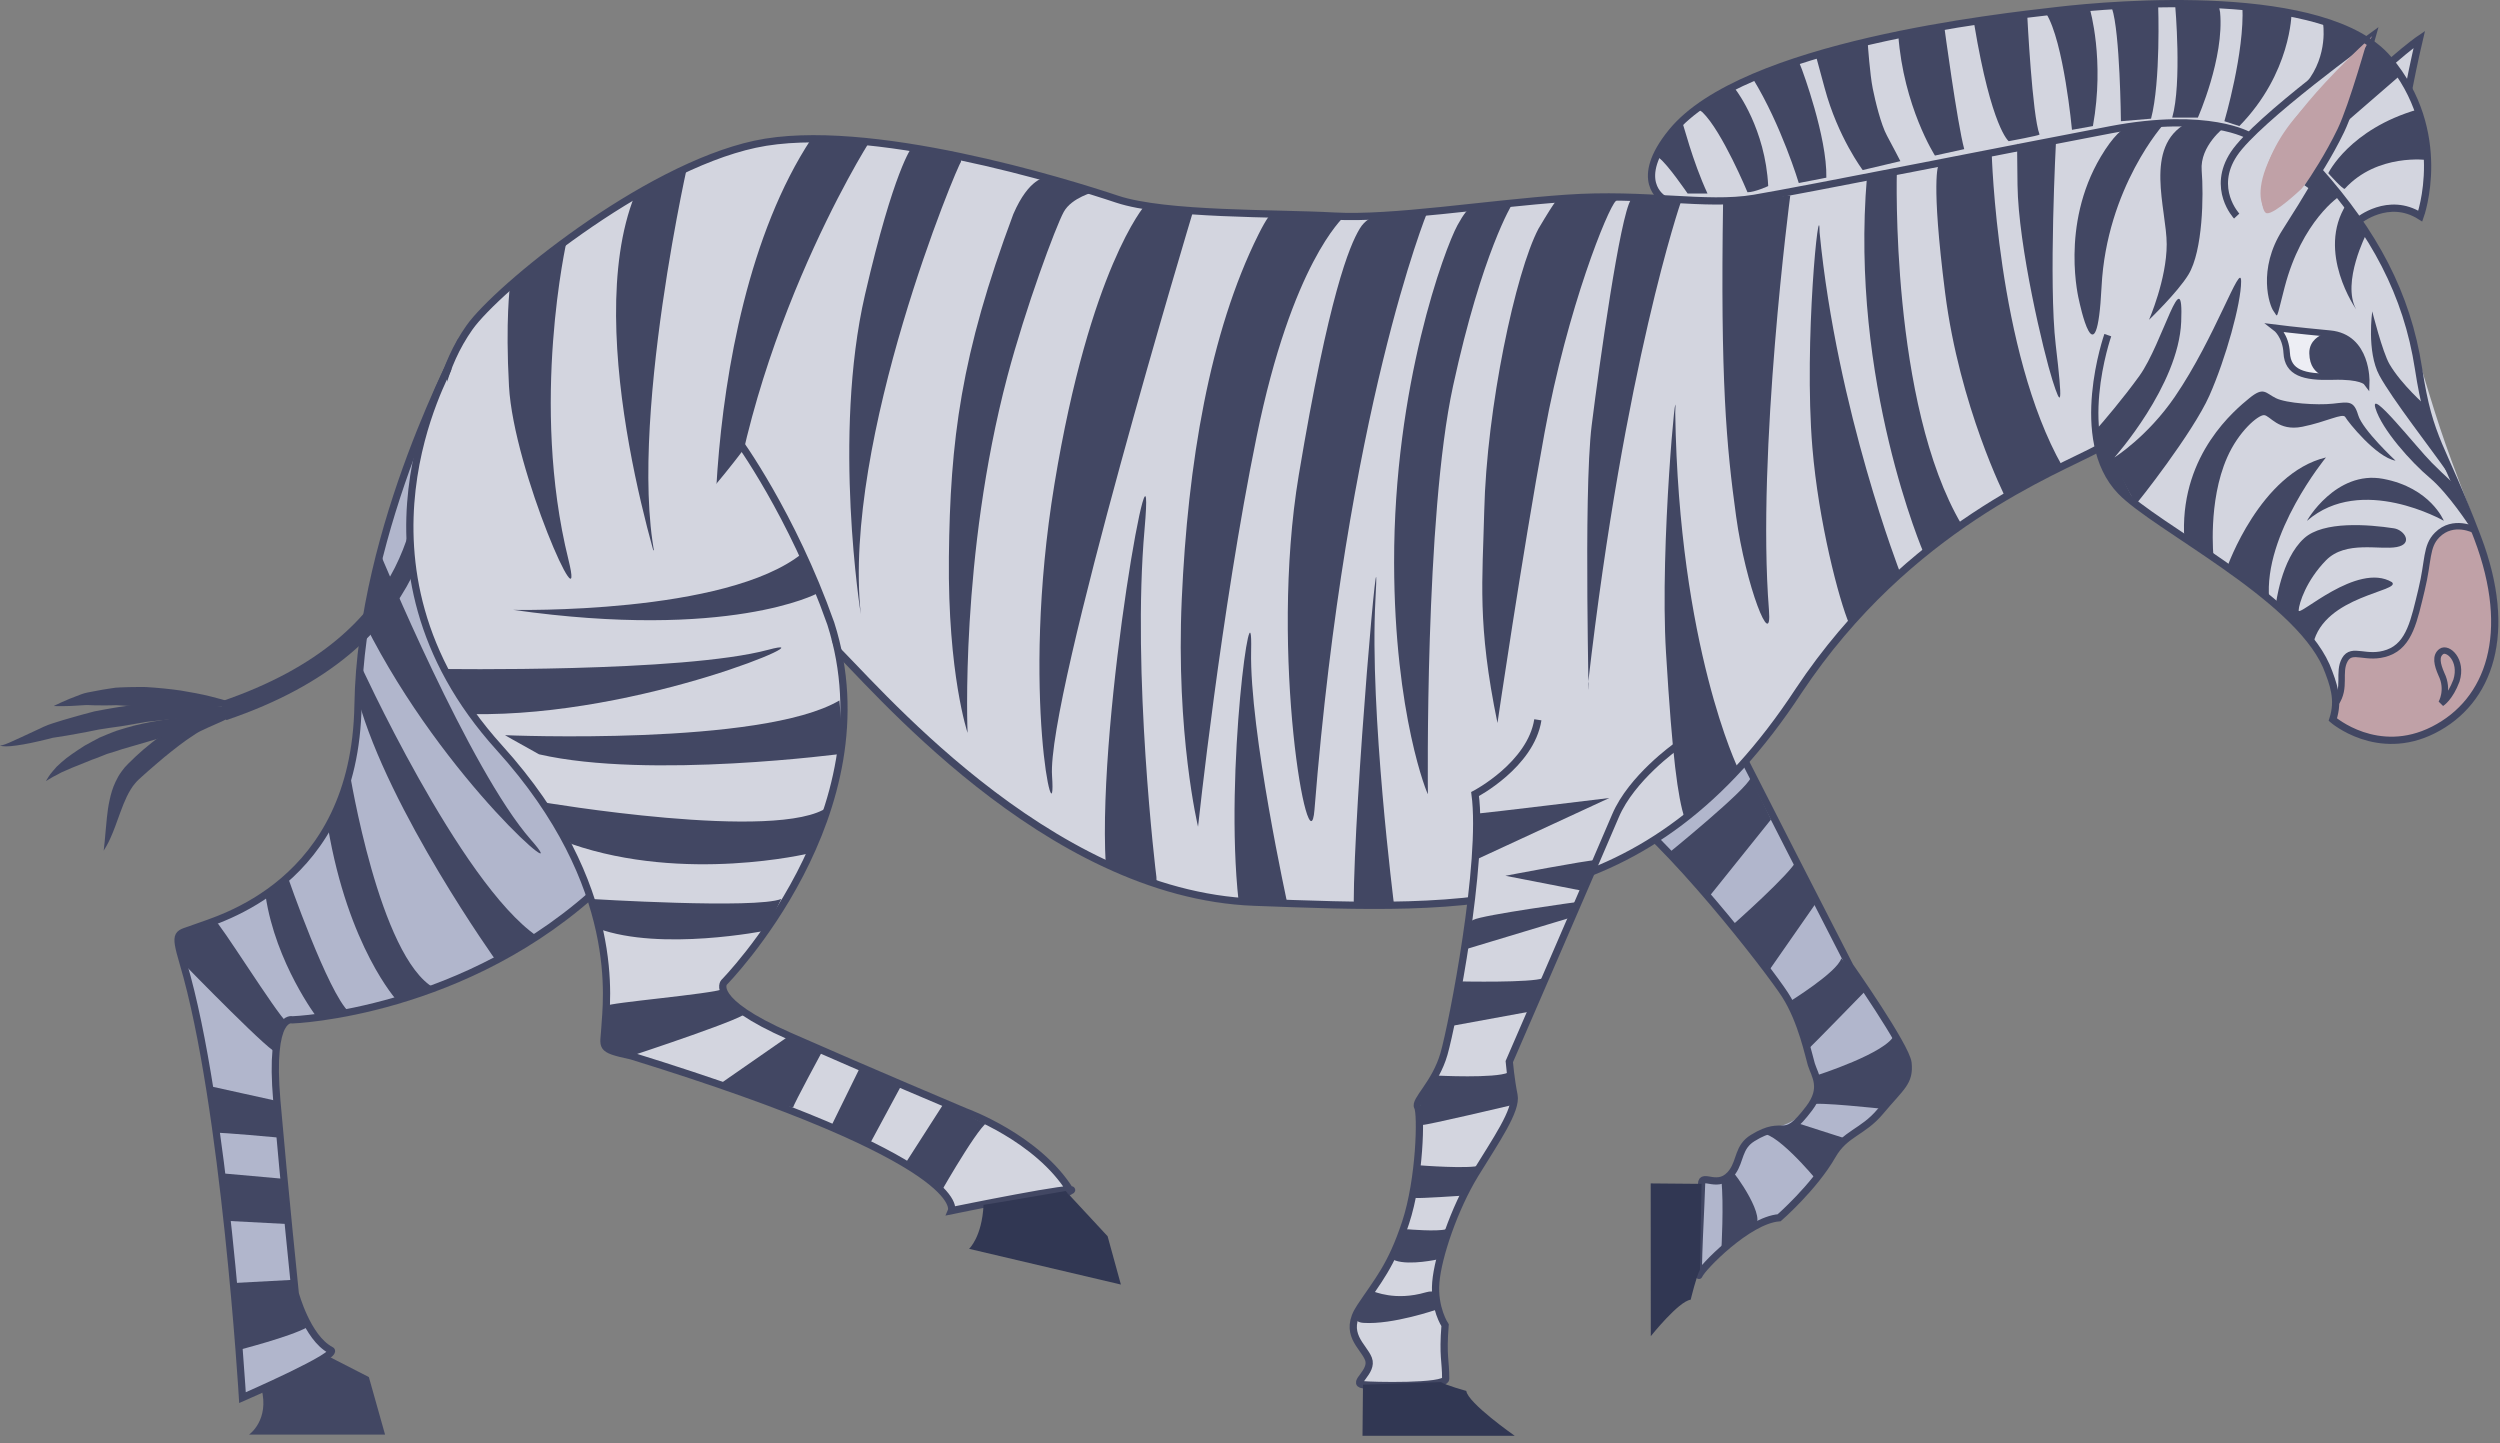 <svg width="194px" height="112px" viewBox="0 0 194 112" version="1.1" xml:space="preserve" xmlns="http://www.w3.org/2000/svg" xmlns:xlink="http://www.w3.org/1999/xlink">
  <rect x="0" y="0" width="194" height="112" fill="#808080" stroke="none"/>
  <g>
    <title>Slice 1</title>
    <desc>Created with Sketch.</desc>
    <g id="Page-1" stroke="none" stroke-width="1" fill="none" fill-rule="evenodd">
      <g id="zebra-b-[animals,savanna,robert-hunter]">
        <g id="Group-6" transform="translate(113, 54)">
          <path d="M20.374,0.996 C21.768,3.872 29.868,19.645 29.868,19.645 C29.868,19.645 32.528,23.905 33.271,25.061 C33.912,26.06 34.05,25.854 35.123,28.753 C35.669,30.228 33.134,31.993 30.086,34.548 C27.484,36.73 26.515,40.404 25.063,40.498 C24.096,40.561 22,41.907 22,41.907 C20.631,42.471 18.736,45.336 18.861,44.932 C19.061,44.293 19.073,38.525 19.073,37.699 C19.073,36.788 19.929,38.121 20.804,37.501 C22.317,36.431 21.227,35.71 23.195,34.2 C24.377,33.293 25.406,33.764 27.123,32.243 C28.444,31.072 28.015,29.946 27.28,27.45 C27.116,26.896 26.826,25.231 25.523,23.203 C24.219,21.177 16.368,11.051 11.949,8.132" id="Fill-1" fill="#B1B6CC"/>
          <path d="M20.374,0.996 C21.768,3.872 30.556,20.986 30.556,20.986 C30.556,20.986 34.932,27.222 35.062,28.486 C35.217,29.989 34.527,30.32 32.922,32.243 C31.537,33.902 30.182,33.921 29.18,35.675 C27.779,38.129 25.063,40.498 25.063,40.498 C22.629,40.686 19.032,44.429 18.861,44.932 C18.646,45.566 19.032,38.882 19.044,37.868 C19.054,36.957 20.382,38.42 21.443,36.927 C22.064,36.052 21.891,34.999 23.004,34.314 C25.603,32.711 25.26,34.837 27.401,31.993 C28.59,30.413 27.841,29.478 27.56,28.597 C27.384,28.046 26.826,25.231 25.523,23.203 C24.219,21.177 16.368,11.051 11.949,8.132" id="Stroke-3" stroke="#424763" stroke-width="0.562"/>
          <path d="M19.044,37.868 L15.095,37.833 L15.102,49.687 C15.102,49.687 17.261,46.975 18.197,46.857 C18.197,46.857 18.666,44.926 18.915,44.538" id="Fill-5" fill="#313753"/>
          <path d="M21.413,17.813 C21.413,17.813 26.116,13.656 26.414,12.739 L27.988,15.98 L24.347,21.208 L21.413,17.813 Z" id="Fill-7" fill="#424763"/>
          <path d="M16.49,12.194 C16.49,12.194 22.558,7.267 22.856,6.35 L24.431,9.591 L19.587,15.63 L16.49,12.194 Z" id="Fill-9" fill="#424763"/>
          <path d="M25.842,23.744 C25.842,23.744 29.569,21.45 29.884,20.37 C29.884,20.37 31.617,22.315 31.818,22.833 C31.818,22.833 27.47,27.299 27.28,27.45 L27.095,27.02 L25.842,23.744 Z" id="Fill-11" fill="#424763"/>
          <path d="M27.893,29.478 C27.893,29.478 33.521,27.688 34.01,26.272 C34.05,26.151 35.198,28.033 35.059,29.229 C34.892,30.668 33.089,32.045 33.089,32.045 C33.089,32.045 27.863,31.476 27.597,31.712 C27.329,31.949 28.279,30.322 27.893,29.478" id="Fill-13" fill="#424763"/>
          <path d="M30.244,34.36 C30.244,34.36 29.323,35.666 29.639,35.01 C29.754,34.701 27.913,37.505 27.913,37.505 C27.913,37.505 24.551,33.441 23.516,34.026 C23.101,34.254 24.325,33.714 24.325,33.714 L26.414,33.134 L30.244,34.36 Z" id="Fill-15" fill="#424763"/>
          <path d="M21.442,36.928 C21.493,36.834 24.345,40.748 23.033,41.232 C22.458,41.444 20.578,43.003 20.578,43.003 C20.578,43.003 20.782,39.371 20.576,37.587 C20.549,37.348 21.442,36.928 21.442,36.928" id="Fill-17" fill="#424763"/>
          <path d="M0.137,9.135 C0.889,9.074 10.296,7.924 10.296,7.924 L0.176,12.739 L0.137,9.135 Z" id="Fill-19" fill="#313753"/>
          <path d="M2.591,13.96 C2.591,13.96 8.877,12.743 9.59,12.739 C9.901,12.738 8.699,15.136 8.699,15.136 L2.591,13.96 Z" id="Fill-21" fill="#313753"/>
        </g>
        <g id="Group-4" transform="translate(13, 26)">
          <path d="M46.679,15.401 C46.679,15.401 46.603,30.935 33.858,42.555 C23.215,52.671 9.692,53.141 9.692,53.141 C9.692,53.141 7.889,52.57 8.483,59.433 C9.078,66.295 9.914,74.388 9.914,74.388 C9.914,74.388 10.364,77.132 12.642,78.761 C13.719,79.575 5.818,82.457 5.818,82.457 C5.818,82.457 4.448,59.656 1.22,48.756 C0.457,46.155 0.773,46.544 2.203,45.985 C3.78,45.368 14.558,42.68 14.782,28.711 C15.006,14.743 22.841,0.549 22.823,0.361" id="Fill-23" fill="#B1B6CC"/>
          <path d="M46.92,12.394 C46.92,12.394 46.603,30.935 33.858,42.555 C23.216,52.671 9.691,53.141 9.691,53.141 C9.691,53.141 7.889,52.57 8.483,59.433 C9.078,66.295 9.914,74.388 9.914,74.388 C9.914,74.388 10.826,77.79 12.642,78.761 C13.625,79.059 5.817,82.457 5.817,82.457 C5.817,82.457 4.448,59.656 1.22,48.756 C0.457,46.155 0.773,46.544 2.203,45.985 C3.779,45.368 14.558,42.68 14.782,28.711 C15.006,14.743 22.842,0.549 22.824,0.361" id="Stroke-25" stroke="#424763" stroke-width="0.562"/>
          <path d="M6.329,85.323 C6.329,85.323 7.934,84.206 7.285,81.742 C7.615,81.612 12.454,79.236 12.454,79.236 L15.624,80.86 L16.88,85.323 L6.329,85.323 Z" id="Fill-29" fill="#424763"/>
          <path d="M23.091,22.26 C23.091,22.26 29.371,36.42 36.389,39.983 C36.656,40.118 33.858,42.555 33.858,42.555 C33.858,42.555 29.093,38.671 23.091,22.26" id="Fill-39" fill="#424763"/>
          <path d="M16.498,16.937 C16.498,16.937 23.438,33.76 28.204,39.172 C31.847,43.308 21.512,34.746 15.344,22.469" id="Fill-41" fill="#424763"/>
          <path d="M14.817,25.252 C14.817,25.252 22.666,42.518 28.679,46.653 L25.51,48.569 C25.51,48.569 17.176,36.919 14.789,28.275 C14.792,26.206 14.817,25.252 14.817,25.252" id="Fill-43" fill="#424763"/>
          <path d="M14.129,33.902 C14.129,33.902 16.433,48.285 20.696,50.673 L17.8,51.636 C17.8,51.636 14.025,47.515 12.444,38.172 C12.738,37.356 14.129,33.902 14.129,33.902" id="Fill-45" fill="#424763"/>
          <path d="M9.333,42.059 C9.333,42.059 12.457,51.075 14.096,52.547 L11.599,52.959 C11.599,52.959 8.398,48.756 7.61,43.526 C7.554,43.148 9.333,42.059 9.333,42.059" id="Fill-47" fill="#424763"/>
          <path d="M3.695,45.449 C3.936,45.407 8.487,52.702 9.214,53.277 C9.214,53.277 8.15,54.684 8.421,55.561 C8.692,56.438 1.22,48.756 1.22,48.756 C1.22,48.756 0.59,47.149 0.857,46.689 C1.153,46.178 2.504,45.655 3.695,45.449" id="Fill-49" fill="#424763"/>
          <path d="M8.483,59.433 L3.245,58.277 C3.245,58.277 3.609,61.973 3.79,61.911 C3.971,61.848 8.737,62.286 8.737,62.286 L8.483,59.433 Z" id="Fill-51" fill="#424763"/>
          <polygon id="Fill-53" fill="#424763" points="9.062 65.481 4.198 65.047 4.627 68.74 9.373 68.989"/>
          <path d="M9.804,73.311 L5.112,73.562 L5.51,78.761 C5.51,78.761 9.542,77.727 10.813,77.007 C11.111,76.838 9.791,75.128 9.804,73.311" id="Fill-55" fill="#424763"/>
        </g>
        <g id="Group-5" transform="translate(0, 34)">
          <path d="M17.323,21.171 C33.395,15.741 33.075,4.838 33.663,0.378" id="Stroke-27" stroke="#424763" stroke-width="1.5"/>
          <path d="M18.966,20.894 C18.966,20.894 18.916,20.938 18.821,21.02 C18.729,21.105 18.587,21.22 18.388,21.351 C18.184,21.484 17.955,21.63 17.643,21.778 C17.35,21.925 17.018,22.079 16.657,22.231 C16.302,22.391 15.911,22.556 15.544,22.74 C15.445,22.783 15.368,22.838 15.282,22.887 L15.165,22.957 L15.021,23.057 C14.833,23.195 14.609,23.317 14.432,23.454 C14.059,23.712 13.676,24.02 13.285,24.325 C12.898,24.634 12.505,24.952 12.124,25.289 C11.734,25.614 11.357,25.958 10.979,26.293 C10.864,26.39 10.583,26.658 10.503,26.767 C10.383,26.894 10.249,27.086 10.142,27.263 C9.691,27.995 9.411,28.854 9.138,29.585 C8.88,30.326 8.623,30.953 8.411,31.372 C8.309,31.584 8.208,31.742 8.142,31.849 C8.077,31.956 8.043,32.013 8.043,32.013 C8.043,32.013 8.082,31.746 8.125,31.288 C8.175,30.829 8.213,30.181 8.301,29.391 C8.344,28.995 8.399,28.56 8.503,28.099 C8.6,27.637 8.736,27.136 8.981,26.638 C9.103,26.385 9.228,26.147 9.425,25.88 C9.639,25.58 9.726,25.489 9.982,25.232 C10.352,24.86 10.744,24.497 11.15,24.146 C11.559,23.799 11.98,23.461 12.417,23.157 C12.847,22.842 13.299,22.579 13.756,22.318 C13.987,22.184 14.191,22.083 14.409,21.982 L14.568,21.907 C14.651,21.868 14.699,21.854 14.765,21.827 C14.888,21.781 15.013,21.727 15.126,21.698 C15.591,21.545 16.015,21.474 16.406,21.401 C16.795,21.327 17.15,21.274 17.462,21.224 C17.755,21.176 18.042,21.118 18.257,21.07 C18.703,20.979 18.966,20.894 18.966,20.894" id="Fill-31" fill="#424763"/>
          <path d="M3.563,26.61 C3.563,26.61 3.594,26.56 3.653,26.464 C3.716,26.371 3.785,26.224 3.919,26.057 C4.048,25.901 4.204,25.707 4.394,25.5 C4.594,25.297 4.853,25.078 5.139,24.844 C5.42,24.638 5.731,24.4 6.064,24.191 C6.229,24.085 6.399,23.974 6.572,23.861 C6.802,23.727 6.951,23.652 7.151,23.544 C7.339,23.443 7.531,23.341 7.726,23.237 C7.938,23.143 8.157,23.051 8.38,22.965 C8.602,22.879 8.826,22.783 9.053,22.704 L9.723,22.499 C10.62,22.225 11.53,22.048 12.377,21.911 C13.227,21.766 14.018,21.68 14.7,21.614 C15.38,21.544 15.954,21.509 16.356,21.475 C16.761,21.451 16.999,21.45 16.999,21.45 C16.999,21.45 16.8,21.572 16.437,21.763 C16.076,21.96 15.548,22.21 14.899,22.453 C14.254,22.71 13.486,22.957 12.673,23.201 C11.867,23.437 11.007,23.688 10.147,23.94 C9.713,24.056 9.299,24.187 8.909,24.321 C8.71,24.387 8.51,24.446 8.31,24.504 C8.106,24.584 7.904,24.664 7.704,24.742 C7.516,24.813 7.285,24.915 7.142,24.953 C6.951,25.032 6.764,25.107 6.582,25.181 C6.22,25.333 5.889,25.466 5.571,25.586 C5.271,25.718 4.996,25.839 4.752,25.946 C4.508,26.086 4.285,26.195 4.104,26.288 C3.76,26.493 3.563,26.61 3.563,26.61" id="Fill-33" fill="#424763"/>
          <path d="M0.001,23.812 C-0,23.819 0.063,23.865 0.198,23.823 C0.332,23.792 0.521,23.71 0.762,23.611 C1.241,23.406 1.914,23.08 2.729,22.706 C3.158,22.524 3.522,22.293 4.119,22.121 C4.611,21.968 5.128,21.8 5.67,21.655 C6.212,21.509 6.767,21.337 7.34,21.2 C7.92,21.076 8.531,20.988 9.131,20.88 C9.735,20.793 10.34,20.707 10.936,20.622 C11.1,20.604 11.199,20.574 11.414,20.565 L11.85,20.558 C12.139,20.553 12.424,20.549 12.704,20.544 C13.259,20.514 13.831,20.586 14.351,20.611 C14.867,20.651 15.356,20.689 15.807,20.723 C16.251,20.756 16.661,20.804 17.025,20.843 C17.381,20.849 17.697,20.87 17.959,20.883 C18.484,20.916 18.795,20.947 18.795,20.947 C18.795,20.947 18.511,21.04 17.995,21.181 C17.737,21.249 17.421,21.336 17.052,21.417 C16.688,21.476 16.276,21.536 15.822,21.586 C15.366,21.644 14.879,21.7 14.381,21.733 C13.874,21.784 13.36,21.797 12.796,21.864 C12.517,21.894 12.234,21.924 11.946,21.955 L11.513,22 C11.436,22.001 11.248,22.042 11.121,22.062 C10.552,22.159 9.975,22.258 9.399,22.357 C8.819,22.445 8.241,22.508 7.666,22.612 C7.092,22.743 6.519,22.833 5.968,22.941 C5.418,23.051 4.879,23.129 4.37,23.21 L4.181,23.239 L4.134,23.247 C4.154,23.24 4.129,23.247 4.129,23.245 L4.047,23.265 C3.927,23.296 3.809,23.326 3.693,23.356 C3.456,23.413 3.226,23.468 3.006,23.52 C2.123,23.729 1.369,23.853 0.832,23.901 C0.565,23.928 0.347,23.921 0.202,23.904 C0.045,23.893 -0.009,23.812 0.001,23.812" id="Fill-35" fill="#424763"/>
          <path d="M4.172,20.787 C4.172,20.787 5,20.349 6.284,19.884 C6.599,19.756 6.983,19.707 7.376,19.628 C7.772,19.554 8.194,19.47 8.635,19.413 L8.969,19.365 C9.132,19.348 9.2,19.352 9.321,19.344 C9.539,19.332 9.759,19.323 9.981,19.321 C10.425,19.31 10.876,19.313 11.327,19.314 C12.246,19.372 13.172,19.46 14.021,19.584 C14.863,19.718 15.644,19.873 16.31,20.035 C17.636,20.352 18.509,20.697 18.509,20.697 C18.509,20.696 17.587,20.855 16.221,20.894 C15.541,20.925 14.751,20.931 13.908,20.903 C13.489,20.886 13.064,20.905 12.629,20.881 C12.196,20.86 11.756,20.838 11.316,20.816 C10.865,20.806 10.414,20.8 9.97,20.777 C9.748,20.771 9.528,20.756 9.311,20.74 C9.214,20.735 9.066,20.719 9.015,20.723 L8.712,20.731 C8.311,20.75 7.918,20.737 7.542,20.733 C7.167,20.746 6.81,20.685 6.467,20.724 C5.107,20.839 4.172,20.787 4.172,20.787" id="Fill-37" fill="#424763"/>
        </g>
        <g id="Group-3" transform="translate(33, 0)">
          <path d="M130.796,26.007 C130.796,26.007 127.958,34.113 131.797,38.106 C134.478,40.897 145.296,46.18 147.743,51.658 C148.051,52.408 148.286,53.053 148.401,53.679 C148.532,54.386 148.507,55.066 148.257,55.84 C148.257,55.84 151.722,58.847 156.076,56.638 C160.429,54.43 162.302,49.133 159.493,41.728 C156.685,34.323 156.599,34.186 154.906,28.592 C153.339,23.416 153.438,22.112 150.211,17.112 C150.211,17.112 152.076,15.413 154.814,16.768 C154.814,16.768 158.139,4.915 146.625,1.443 C136.207,-1.698 108.777,2.811 102.006,6.483 C95.384,10.075 94.787,13.021 95.278,14.384 C95.77,15.746 99.292,17.112 99.292,17.112" id="Fill-57" fill="#D3D5DF"/>
          <path d="M141.786,10.539 C141.786,10.539 138.614,8.625 131.03,10.066 C124.527,11.301 107.093,14.764 103.347,15.39 C99.602,16.017 94.983,14.952 88.741,15.39 C82.5,15.829 75.259,17.019 70.764,16.768 C66.27,16.517 57.656,16.705 53.911,15.453 C50.166,14.2 34.499,9.314 25.822,11.193 C17.146,13.072 5.786,22.406 3.664,25.413 C1.541,28.419 0.98,31.801 0.917,34.182 C0.855,36.562 0.044,55.354 17.708,50.218 C30.878,46.522 27.851,46.444 31.83,50.108 C34.698,52.75 48.309,69.417 64.586,70.012 C81.179,70.619 95.077,71.484 106.808,53.605 C115.301,40.835 126.915,36.524 130.081,34.789" id="Fill-59" fill="#D3D5DF"/>
          <path d="M145.592,14.656 C145.592,14.656 143.538,16.612 142.914,16.549 C142.29,16.486 141.921,12.699 145.348,8.851 C148.678,5.112 150.784,3.228 150.784,3.228 C150.784,3.228 149.899,9.505 145.592,14.656" id="Fill-61" fill="#C0A1A7"/>
          <path d="M139.827,44.016 C139.827,44.016 142.386,36.718 147.495,35.497 C147.495,35.497 142.627,41.416 143.089,46.498" id="Fill-63" fill="#424763"/>
          <path d="M146.03,40.414 C145.955,40.479 148.245,36.468 151.928,37.157 C155.611,37.846 156.641,40.414 156.641,40.414 C156.641,40.414 150.243,36.75 146.03,40.414" id="Fill-65" fill="#424763"/>
          <path d="M143.603,46.936 C143.603,46.936 144.001,43.387 145.81,41.762 C147.308,40.415 150.805,40.696 152.771,40.998 C153.575,41.122 154.3,42.2 152.989,42.45 C151.678,42.701 149.025,41.918 147.495,43.484 C145.967,45.05 145.405,46.804 145.374,47.368 C145.342,47.931 149.93,43.578 152.614,45.175 C153.394,45.896 147.348,46.208 146.501,49.967" id="Fill-67" fill="#424763"/>
          <path d="M158.638,40.835 C158.638,40.835 156.984,38.282 155.548,37.078 C154.113,35.873 151.832,33.337 151.334,31.676 C150.836,30.016 154.518,34.714 155.704,35.904 C156.891,37.094 157.646,37.732 157.646,37.732" id="Fill-69" fill="#424763"/>
          <path d="M155.226,31.476 C155.226,31.476 153.364,29.86 152.427,28.262 C151.878,27.325 151.086,24.16 151.086,24.16 C151.086,24.16 150.64,27.284 151.639,29.132 C152.638,30.98 155.686,34.871 156.943,36.688" id="Fill-71" fill="#424763"/>
          <path d="M152.895,35.748 C152.895,35.748 150.336,33.367 149.993,32.209 C149.65,31.05 149.244,31.194 148.027,31.325 C146.809,31.457 144.422,31.3 143.603,30.894 C142.783,30.486 142.667,29.985 141.554,30.894 C140.443,31.802 136.322,35.184 136.48,41.323 C136.495,41.982 137.571,42.701 137.571,42.468 L138.775,43.282 C138.775,43.282 138.309,38.941 139.827,35.498 C140.724,33.461 142.221,32.214 142.682,32.214 C143.142,32.214 143.783,33.493 145.655,33.117 C147.528,32.741 148.807,32.021 148.994,32.365 C149.182,32.71 151.382,35.482 152.895,35.748" id="Fill-73" fill="#424763"/>
          <path d="M149.837,24.003 C149.837,24.003 146.707,19.555 149.083,15.847 C149.252,15.583 150.656,18.092 150.656,18.092 C150.656,18.092 148.684,21.907 149.837,24.003" id="Fill-75" fill="#424763"/>
          <path d="M148.656,15.171 C148.563,15.171 145.624,17.128 144.281,22.312 C143.588,24.988 143.782,24.598 143.439,24.159 C143.096,23.721 142.159,20.902 144.126,17.833 C146.092,14.763 146.794,13.441 146.794,13.441" id="Fill-77" fill="#424763"/>
          <path d="M132.736,39.124 C132.829,39.093 137.166,33.587 138.446,30.705 C139.725,27.824 140.911,23.533 140.911,21.842 C140.911,20.15 138.914,26.195 135.761,30.799 C133.635,33.903 131.08,35.497 131.08,35.497 C131.08,35.497 136.059,29.923 136.261,24.974 C136.464,20.024 134.825,26.661 133.015,29.171 C131.731,30.95 130.275,32.647 129.619,33.399" id="Fill-79" fill="#424763"/>
          <path d="M132.736,39.124 C132.736,39.124 129.207,35.904 129.832,33.43" id="Fill-81" fill="#424763"/>
          <path d="M139.612,9.878 C139.612,9.878 137.696,11.323 137.851,13.234 C138.008,15.144 137.945,19.462 136.822,21.309 C135.981,22.692 133.764,24.817 133.764,24.817 C133.764,24.817 135.136,21.679 135.136,18.957 C135.136,16.235 133.306,11.377 136.697,9.549 C137.54,9.095 139.299,9.878 139.612,9.878" id="Fill-83" fill="#424763"/>
          <path d="M135.012,9.528 C134.919,9.56 130.469,14.573 130.081,22.249 C129.694,29.925 128.334,23.314 128.334,23.314 C128.334,23.314 126.836,17.52 130.019,12.164 C131.954,8.907 133.053,9.716 133.053,9.716 L135.012,9.528 Z" id="Fill-85" fill="#424763"/>
          <path d="M126.549,10.884 C126.549,10.884 125.962,21.999 126.524,26.759 C127.085,31.52 126.96,31.676 126.274,29.515 C125.587,27.354 123.621,19.117 123.559,14.356 C123.496,9.596 123.559,11.466 123.559,11.466 L126.549,10.884" id="Fill-87" fill="#424763"/>
          <path d="M121.556,11.857 C121.556,11.857 121.967,27.26 127.036,36.183 L122.606,38.561 C122.606,38.561 119.065,31.551 117.941,22.719 C116.818,13.887 117.423,12.822 117.423,12.822 L121.556,11.857 Z" id="Fill-89" fill="#424763"/>
          <path d="M114.196,13.292 C114.196,13.292 113.665,31.325 119.23,40.725 C118.84,41.251 116.288,42.937 116.288,42.937 C116.288,42.937 110.534,29.621 111.875,13.742 C113.259,13.441 113.477,13.077 113.946,13.234" id="Fill-91" fill="#424763"/>
          <path d="M114.469,44.487 C114.469,44.487 109.544,31.85 108.201,18.043 C108.202,14.754 106.957,26.543 107.642,34.746 C108.118,40.457 109.681,46.5 110.518,48.468" id="Fill-93" fill="#424763"/>
          <path d="M105.925,15.171 C105.925,15.171 103.303,35.122 104.271,47.337 C104.536,50.687 102.469,45.499 101.72,40.05 C100.971,34.6 100.495,29.565 100.713,15.589" id="Fill-95" fill="#424763"/>
          <path d="M101.891,59.667 C101.891,59.667 97.28,50.218 96.999,32.052 C97.186,28.2 95.782,42.356 96.281,50.625 C96.781,58.893 97.195,61.796 97.725,63.519" id="Fill-97" fill="#424763"/>
          <path d="M97.436,15.672 C97.436,15.672 93.073,28.293 90.233,53.062 C90.389,56.575 89.839,38.389 90.519,32.973 C91.111,28.259 92.723,16.705 93.566,15.484 C93.972,14.858 97.436,15.672 97.436,15.672" id="Fill-99" fill="#424763"/>
          <path d="M92.38,15.609 C91.786,16.142 88.635,23.846 86.856,33.587 C85.077,43.327 83.204,56.106 83.204,56.106 C81.613,48.396 82.051,45 82.175,39.695 C82.362,31.645 84.609,21.117 86.388,17.744 C87.886,15.218 87.874,15.437 88.039,15.424 C88.203,15.412 92.38,15.285 92.38,15.285 C92.38,15.285 92.973,15.077 92.38,15.609" id="Fill-101" fill="#424763"/>
          <path d="M84.359,15.816 C84.359,15.816 82.025,19.524 79.757,29.954 C77.551,40.103 77.805,61.477 77.805,61.618 C77.805,61.759 75.205,55.515 75.183,43.672 C75.158,29.907 79.115,19.285 80.099,17.478 C81.082,15.672 81.402,16.07 81.402,16.07 L83.797,15.816 L84.359,15.816 Z" id="Fill-103" fill="#424763"/>
          <path d="M77.758,16.469 C77.758,16.469 71.485,31.783 69.003,62.84 C68.608,67.783 65.446,50.859 67.786,36.859 C70.127,22.859 71.718,19.066 72.515,17.744 C73.311,16.423 74.715,16.698 74.715,16.698 L77.524,16.469 L77.758,16.469 Z" id="Fill-105" fill="#424763"/>
          <path d="M71.3,16.796 C71.208,16.937 67.271,20.369 64.51,33.9 C61.747,47.43 59.968,64.155 59.968,64.155 C59.968,64.155 58.236,56.967 58.705,46.49 C59.173,36.014 60.858,25.819 64.65,18.208 C65.924,15.65 66.011,16.62 66.011,16.62 L71.109,16.791 L71.3,16.796 Z" id="Fill-107" fill="#424763"/>
          <path d="M59.595,16.362 C59.595,16.362 48.218,54.101 48.639,60.209 C49.017,65.693 46.124,53.977 48.826,37.564 C51.589,20.793 55.833,15.954 55.833,15.954" id="Fill-109" fill="#424763"/>
          <path d="M49.549,16.44 C48.93,17.558 46.568,23.929 45.175,29.202 C41.477,43.202 42.085,56.873 42.085,56.873 C42.085,56.873 40.54,52.316 40.634,43.249 C40.728,34.182 41.561,27.516 45.633,16.616 C46.86,13.773 48.138,13.773 48.138,13.773 L50.886,14.567 L51.93,14.888 C51.93,14.888 50.169,15.321 49.549,16.44" id="Fill-111" fill="#424763"/>
          <path d="M41.57,12.571 C41.383,12.618 32.347,34.134 33.799,47.665 C33.799,47.665 31.582,33.871 34.126,22.86 C36.374,13.135 37.745,11.454 37.745,11.454 L41.57,12.167 L41.57,12.571 Z" id="Fill-113" fill="#424763"/>
          <path d="M34.47,11.015 C34.376,11.098 24.155,27.416 23.218,45.175 C22.469,53.115 20.269,25.474 29.96,10.769 C32.904,10.537 34.47,11.015 34.47,11.015" id="Fill-115" fill="#424763"/>
          <path d="M20.299,13.04 C20.299,13.04 14.885,37.282 18.631,45.832 C18.631,45.832 11.945,25.978 16.252,15.17 C18.35,13.464 20.299,13.04 20.299,13.04" id="Fill-117" fill="#424763"/>
          <path d="M10.985,18.646 C10.985,18.646 8.098,31.269 11.113,43.436 C12.546,49.224 6.858,36.529 6.497,29.96 C6.216,24.838 6.575,22.181 6.575,22.181 C6.575,22.181 9.137,19.692 10.985,18.646" id="Fill-119" fill="#424763"/>
          <path d="M56.738,68.054 C56.692,67.772 54.83,52.213 55.817,41.074 C56.755,30.47 52.147,55.338 52.803,67.036 L53.219,67.227 L56.755,68.608 L56.738,68.054 Z" id="Fill-121" fill="#424763"/>
          <path d="M66.93,70.256 C66.93,70.256 63.946,56.667 64.088,50.484 C64.229,44.376 61.993,59.788 63.116,69.936" id="Fill-123" fill="#424763"/>
          <path d="M75.183,70.256 C75.183,70.256 73.263,55.127 73.732,46.58 C74.2,38.034 72.061,62.153 72.046,70.244 C72.045,70.638 74.388,70.253 74.388,70.253" id="Fill-125" fill="#424763"/>
          <path d="M155.374,12.42 C155.374,12.42 151.48,11.871 148.951,14.652 C148.818,14.734 147.674,13.441 147.674,13.441 C147.674,13.441 149.315,10.025 154.62,8.494 C154.62,8.494 155.514,10.558 155.374,12.42" id="Fill-127" fill="#424763"/>
          <path d="M139.612,9.407 C139.612,9.407 141.193,4.04 141.01,0.495 C140.994,0.229 144.823,1.024 144.823,1.024 C144.823,1.024 144.804,5.664 140.773,9.784" id="Fill-129" fill="#424763"/>
          <path d="M135.796,0.441 C135.796,0.441 136.327,6.446 135.564,9.126 L137.555,9.126 C137.555,9.126 139.612,4.498 139.279,0.953 L139.18,0.441" id="Fill-131" fill="#424763"/>
          <path d="M134.475,0.441 C134.475,0.441 134.683,6.299 133.922,9.209 L131.583,9.407 C131.583,9.407 131.517,2.501 130.887,0.637 C130.755,0.337 133.508,0.441 133.508,0.441 L134.475,0.441 Z" id="Fill-133" fill="#424763"/>
          <path d="M129.178,0.721 C129.178,0.721 130.338,4.633 129.41,9.784 L127.785,10.074 C127.785,10.074 127.154,3.233 125.777,1.036 C125.479,0.404 126.457,0.92 126.457,0.92 L129.178,0.721 Z" id="Fill-135" fill="#424763"/>
          <path d="M124.318,1.236 C124.318,1.236 124.7,8.972 125.27,10.441 C125.231,10.524 122.875,10.957 122.875,10.957 C122.875,10.957 121.547,9.959 120.204,1.902 C120.163,1.535 120.799,1.569 120.799,1.569 L124.318,1.236 Z" id="Fill-137" fill="#424763"/>
          <path d="M117.871,2.034 C117.871,2.034 118.877,9.542 119.424,11.573 L117.152,12.072 C117.152,12.072 114.714,8.277 114.305,2.703 L114.81,2.6 L117.871,2.034 Z" id="Fill-139" fill="#424763"/>
          <path d="M111.944,3.45 C111.944,3.45 112.105,5.783 112.325,6.87 C112.515,7.814 112.955,9.659 113.436,10.541 C113.871,11.338 114.469,12.505 114.469,12.505 L111.546,13.196 C111.546,13.196 109.621,10.658 108.592,6.83 C108.133,5.116 107.946,4.449 107.946,4.449 L111.909,3.228 L111.944,3.45 Z" id="Fill-141" fill="#424763"/>
          <path d="M106.834,5.398 C106.834,5.398 108.791,10.624 108.725,13.787 L106.585,14.203 C106.585,14.203 105.242,9.725 103.019,6.097 C102.876,5.913 103.45,5.913 103.45,5.913 L106.602,4.815 L106.834,5.398 Z" id="Fill-143" fill="#424763"/>
          <path d="M101.758,7.053 C101.758,7.053 103.997,10.009 104.213,14.436 C104.213,14.436 103.185,14.919 102.605,14.919 C102.605,14.919 100.63,10.165 99.105,8.705 L98.705,8.409 L101.518,6.721 L101.758,7.053 Z" id="Fill-145" fill="#424763"/>
          <path d="M97.552,9.528 C97.604,9.522 98.319,12.472 99.503,15.019 L97.96,15.019 C97.96,15.019 96.384,12.705 95.738,12.255 C95.091,11.806 96.905,9.612 97.552,9.528" id="Fill-147" fill="#424763"/>
          <path d="M153.219,5.879 C153.219,5.879 151.517,3.842 151.13,3.713 C150.744,3.584 150.265,5.879 150.265,5.879 L149.551,8.083 C149.551,8.083 148.93,9.643 148.954,9.573" id="Fill-149" fill="#424763"/>
          <path d="M147.262,1.766 C147.262,1.766 147.715,4.271 145.966,6.432 L150.509,3.05" id="Fill-151" fill="#424763"/>
          <path d="M152.654,4.978 C152.724,4.987 154.594,3.152 154.594,3.152 L153.915,6.906 L152.654,4.978 Z" id="Fill-153" fill="#D3D5DF"/>
          <path d="M152.533,4.825 C154.061,3.509 154.737,3.05 154.737,3.05 C154.737,3.05 154.309,4.854 153.915,6.906" id="Stroke-155" stroke="#424763" stroke-width="0.562"/>
          <path d="M148.027,55.84 C148.027,55.84 148.757,53.727 148.701,53.1 C148.645,52.474 149.043,50.881 149.605,50.755 C150.167,50.63 153.27,51.502 154.105,48.668 C154.453,47.489 155.081,45.16 155.268,43.901 C155.456,42.642 155.629,42.124 156.415,41.263 C157.201,40.402 158.852,40.762 159.035,41.135 C162.508,48.213 159.621,53.613 157.742,55.338 C154.519,58.298 151.559,57.907 148.027,55.84" id="Fill-157" fill="#C0A1A7"/>
          <path d="M130.565,26.007 C130.565,26.007 127.727,34.113 131.565,38.106 C134.247,40.897 145.064,46.18 147.512,51.658 C147.819,52.408 148.055,53.053 148.169,53.679 C148.3,54.386 148.276,55.066 148.026,55.84 C148.026,55.84 151.491,58.847 155.845,56.638 C160.198,54.43 162.071,49.133 159.262,41.728 C156.454,34.323 155.564,34.37 154.675,28.592 C153.785,22.813 151.231,18.073 146.924,13.234" id="Stroke-159" stroke="#424763" stroke-width="0.562"/>
          <path d="M159.035,41.135 C159.035,41.135 157.378,40.254 156.125,41.511 C155.236,42.403 155.47,43.484 154.908,45.785 C154.346,48.088 153.995,50.038 152.31,50.648 C150.625,51.259 149.525,50.202 148.963,51.189 C148.401,52.175 149.088,53.35 148.246,54.571" id="Stroke-161" stroke="#424763" stroke-width="0.5"/>
          <path d="M156.453,54.571 C156.453,54.571 157.061,53.561 156.453,52.316 C156.134,51.583 155.962,50.907 156.453,50.554 C156.945,50.202 158.115,51.212 157.623,52.809 C157.109,54.172 156.453,54.571 156.453,54.571 Z" id="Stroke-163" stroke="#424763" stroke-width="0.5"/>
          <path d="M150.625,29.648 C150.625,29.648 150.739,26.166 147.816,25.89 C145.074,25.631 143.603,25.443 143.603,25.443 C143.603,25.443 144.375,26.031 144.448,27.389 C144.531,28.915 145.756,29.296 148.003,29.226 C150.25,29.155 150.625,29.648 150.625,29.648" id="Fill-165" fill="#EDEEF4"/>
          <path d="M150.625,29.648 C150.625,29.648 150.739,26.166 147.816,25.89 C145.074,25.631 143.603,25.443 143.603,25.443 C143.603,25.443 144.375,26.031 144.448,27.389 C144.531,28.915 145.756,29.296 148.003,29.226 C150.25,29.155 150.625,29.648 150.625,29.648 Z" id="Stroke-167" stroke="#424763" stroke-width="0.5"/>
          <path d="M147.114,26.007 C147.114,26.007 146.178,26.383 146.201,27.417 C146.225,28.45 146.693,28.844 147.114,29.108 C147.535,29.372 148.246,29.36 148.246,29.36 C148.246,29.36 150.508,29.319 150.625,29.648 C150.742,29.977 150.658,26.426 147.997,25.923 C147.297,25.799 147.114,26.007 147.114,26.007" id="Fill-169" fill="#424763"/>
          <path d="M140.567,16.768 C140.567,16.768 138.57,14.639 140.349,11.945 C142.128,9.251 151.086,2.8 151.086,2.8 C151.086,2.8 149.588,8.186 148.651,10.128 C147.715,12.07 146.529,13.887 146.06,14.545" id="Stroke-171" stroke="#424763" stroke-width="0.562"/>
          <path d="M142.783,16.298 C142.783,16.298 139.757,13.198 151.086,2.8" id="Fill-173" fill="#C0A1A7"/>
          <path d="M141.555,10.539 C141.555,10.539 138.383,8.625 130.799,10.066 C124.296,11.301 106.861,14.764 103.116,15.39 C99.37,16.017 94.752,14.952 88.509,15.39 C82.268,15.829 75.027,17.019 70.533,16.768 C66.038,16.517 57.424,16.705 53.679,15.453 C49.934,14.2 34.267,9.314 25.591,11.193 C16.914,13.072 5.555,22.406 3.432,25.413 C1.31,28.419 0.748,31.801 0.686,34.182 C0.623,36.562 -0.188,55.354 17.476,50.218 C30.646,46.522 27.62,46.444 31.598,50.108 C34.467,52.75 48.077,69.417 64.354,70.012 C80.947,70.619 94.845,71.484 106.576,53.605 C115.069,40.835 126.683,36.524 129.849,34.789" id="Stroke-175" stroke="#424763" stroke-width="0.562"/>
          <path d="M150.012,17.128 C150.012,17.128 152.334,15.202 154.815,16.768 C154.815,16.768 157.155,10.269 152.334,4.585 C147.512,-1.1 131.115,0.3 126.668,0.817 C122.22,1.334 102.266,3.467 96.736,10.236 C93.634,14.033 96.063,15.423 96.063,15.423" id="Stroke-177" stroke="#424763" stroke-width="0.562"/>
        </g>
        <g id="Group-182" transform="translate(104.865, 55.793)">
          <g id="Group-2">
            <path d="M25.208,2.13 C25.208,2.13 21.74,4.573 20.495,7.517 C19.25,10.461 12.255,26.59 12.255,26.59 C12.255,26.59 12.369,27.946 12.621,29.193 C12.857,30.358 11.217,32.698 9.604,35.329 C7.993,37.96 6.716,41.718 6.554,43.722 C6.392,45.727 7.273,47.043 7.273,47.043 C7.082,49.498 7.325,49.775 7.321,51.208 C7.318,51.877 1.514,51.737 0.903,51.661 C0.002,51.55 1.716,50.66 1.328,49.658 C0.941,48.655 -0.686,47.705 0.688,45.638 C2.062,43.571 3.089,42.47 4.208,39.088 C5.327,35.705 5.435,30.615 5.148,30.114 C4.86,29.613 6.518,28.313 7.186,25.996 C7.853,23.678 10.308,11.088 9.6,5.826 C9.6,5.826 13.925,3.571 14.472,0.063" id="Fill-179" fill="#D3D5DF"/>
            <path d="M25.208,2.13 C25.208,2.13 21.74,4.573 20.495,7.517 C19.25,10.461 12.255,26.59 12.255,26.59 C12.255,26.59 12.369,27.946 12.621,29.193 C12.857,30.358 11.217,32.698 9.604,35.329 C7.993,37.96 6.716,41.718 6.554,43.722 C6.392,45.727 7.273,47.043 7.273,47.043 C7.082,49.498 7.325,49.775 7.321,51.208 C7.318,51.877 1.514,51.737 0.903,51.661 C0.002,51.55 1.716,50.66 1.328,49.658 C0.941,48.655 -0.686,47.705 0.688,45.638 C2.062,43.571 3.089,42.47 4.208,39.088 C5.327,35.705 5.435,30.615 5.148,30.114 C4.86,29.613 6.518,28.313 7.186,25.996 C7.853,23.678 10.308,11.088 9.6,5.826 C9.6,5.826 13.925,3.571 14.472,0.063" id="Stroke-181" stroke="#424763" stroke-width="0.562"/>
            <path d="M0.903,51.661 L0.865,55.624 L12.677,55.624 C12.677,55.624 9.037,53.082 8.92,52.142 C8.92,52.142 7.343,51.71 6.957,51.459" id="Fill-183" fill="#313753"/>
            <path d="M9.789,7.342 C10.545,7.282 20.021,6.131 20.021,6.131 L9.611,10.946 L9.789,7.342 Z" id="Fill-185" fill="#424763"/>
            <path d="M11.951,12.168 C11.951,12.168 18.31,10.95 19.023,10.946 C19.334,10.946 17.989,13.343 17.989,13.343 L11.951,12.168 Z" id="Fill-187" fill="#424763"/>
            <path d="M17.624,14.188 C17.624,14.188 10.192,15.198 9.439,15.597 C8.684,15.996 8.93,17.852 8.93,17.852 L17.107,15.386 L17.624,14.188 Z" id="Fill-189" fill="#424763"/>
            <path d="M8.484,20.366 C8.484,20.366 14.02,20.483 14.905,20.107 L13.802,22.715 L7.914,23.795 L8.484,20.366 Z" id="Fill-191" fill="#424763"/>
            <path d="M6.626,27.671 C6.626,27.671 11.161,27.906 12.179,27.437 C12.179,27.437 12.672,29.48 12.416,29.974 C12.416,29.974 5.76,31.545 5.521,31.5 L5.35,29.692 L6.626,27.671 Z" id="Fill-193" fill="#424763"/>
            <path d="M5.318,34.638 C5.318,34.638 9.176,34.941 10.03,34.64 C10.258,34.546 8.534,36.997 8.534,36.997 C8.534,36.997 5.327,37.215 4.973,37.168 C4.618,37.121 4.936,35.483 5.318,34.638" id="Fill-195" fill="#424763"/>
            <path d="M4.434,39.604 C4.434,39.604 6.637,39.791 7.338,39.6 C7.646,39.482 6.727,41.93 6.727,41.93 C6.727,41.93 4.53,42.423 3.411,42.024 C2.966,41.859 3.412,41.413 3.412,41.413 L4.114,39.6 L4.434,39.604 Z" id="Fill-197" fill="#424763"/>
            <path d="M1.669,44.425 C1.773,44.401 3.362,45.2 5.785,44.49 C7.227,44.067 6.623,45.829 6.623,45.829 C6.623,45.829 3.207,47.014 0.942,46.862 C-0.811,46.745 1.669,44.425 1.669,44.425" id="Fill-199" fill="#424763"/>
          </g>
        </g>
        <g id="Group" transform="translate(31, 28)">
          <path d="M3.601,0.917 C3.773,0.991 -5.277,15.572 7.753,30.03 C17.148,40.455 16.025,49.942 15.945,51.692 C15.874,53.281 15.407,53.385 17.993,53.936 C44.051,62.082 42.833,65.949 42.833,65.949 C42.833,65.949 53.211,63.82 52.071,64.42 C49.856,60.548 43.927,58.278 43.927,58.278 C43.927,58.278 36.491,55.148 30.23,52.386 C23.969,49.624 25.181,48.237 25.181,48.237 C25.181,48.237 36.716,35.518 34.256,23.772 C28.92,7.675 26.733,6.84 26.733,6.84 C26.733,6.84 17.826,18.946 13.344,17.833 C5.754,15.948 3.601,0.917 3.601,0.917" id="Fill-201" fill="#D3D5DF"/>
          <path d="M26.23,6.113 C26.23,6.113 30.468,11.892 33.471,20.396 C38.162,35.09 25.181,48.238 25.181,48.238 C25.181,48.238 23.969,49.624 30.229,52.386 C36.491,55.147 43.927,58.278 43.927,58.278 C43.927,58.278 49.524,60.287 52.071,64.42 C53.211,63.82 42.833,65.948 42.833,65.948 C42.833,65.948 44.456,62.113 17.992,53.936 C15.407,53.385 15.873,53.281 15.946,51.693 C16.025,49.942 17.485,40.788 7.753,30.03 C-5.17,15.744 3.925,0.667 3.753,0.593" id="Stroke-203" stroke="#424763" stroke-width="0.562"/>
          <path d="M44.2,68.909 C44.2,68.909 45.205,67.998 45.323,65.495 C45.72,65.454 51.692,64.42 51.692,64.42 L54.95,67.932 L55.981,71.681 L44.2,68.909 Z" id="Fill-205" fill="#313753"/>
          <path d="M8.813,19.325 C8.813,19.325 25.357,19.699 31.252,14.944 C31.476,14.764 32.413,18.051 32.413,18.051 C32.413,18.051 25.59,21.704 8.813,19.325" id="Fill-207" fill="#424763"/>
          <path d="M3.251,23.91 C3.251,23.91 21.982,24.208 28.614,22.423 C33.68,21.058 18.831,27.645 5.619,27.414" id="Fill-209" fill="#424763"/>
          <path d="M8.187,29.05 C8.187,29.05 28.139,29.907 34.138,26.354 L34.489,30.473 C34.489,30.473 19.363,32.501 10.83,30.534 C9.015,29.533 8.187,29.05 8.187,29.05" id="Fill-211" fill="#424763"/>
          <path d="M10.963,34.226 C10.963,34.226 29.487,37.389 33.264,34.608 L31.768,38.225 C31.768,38.225 22.172,40.542 13.344,37.494 C12.743,36.83 10.963,34.226 10.963,34.226" id="Fill-213" fill="#424763"/>
          <path d="M14.792,41.756 C14.792,41.756 27.691,42.557 29.63,41.756 L28.418,44.219 C28.418,44.219 20.305,45.848 15.4,44.053 C15.047,43.923 14.792,41.756 14.792,41.756" id="Fill-215" fill="#424763"/>
          <path d="M16.063,50.059 C16.122,49.815 24.321,49.136 25.112,48.744 C25.112,48.744 25.929,50.403 26.805,50.576 C27.682,50.749 17.993,53.936 17.993,53.936 C17.993,53.936 16.333,53.742 16.034,53.274 C15.702,52.754 15.775,51.255 16.063,50.059" id="Fill-217" fill="#424763"/>
          <path d="M30.23,52.386 L24.81,56.152 C24.81,56.152 30.541,58.108 30.557,57.911 C30.573,57.713 32.836,53.528 32.836,53.528 L30.23,52.386 Z" id="Fill-219" fill="#424763"/>
          <polygon id="Fill-221" fill="#424763" points="35.77 54.769 33.472 59.448 36.47 60.819 38.973 56.174"/>
          <path d="M42.27,57.578 L39.237,62.308 L42.062,64.42 C42.062,64.42 45.642,58.136 45.844,59.138 C45.929,59.556 43.86,58.466 42.27,57.578" id="Fill-223" fill="#424763"/>
        </g>
      </g>
    </g>
  </g>
</svg>